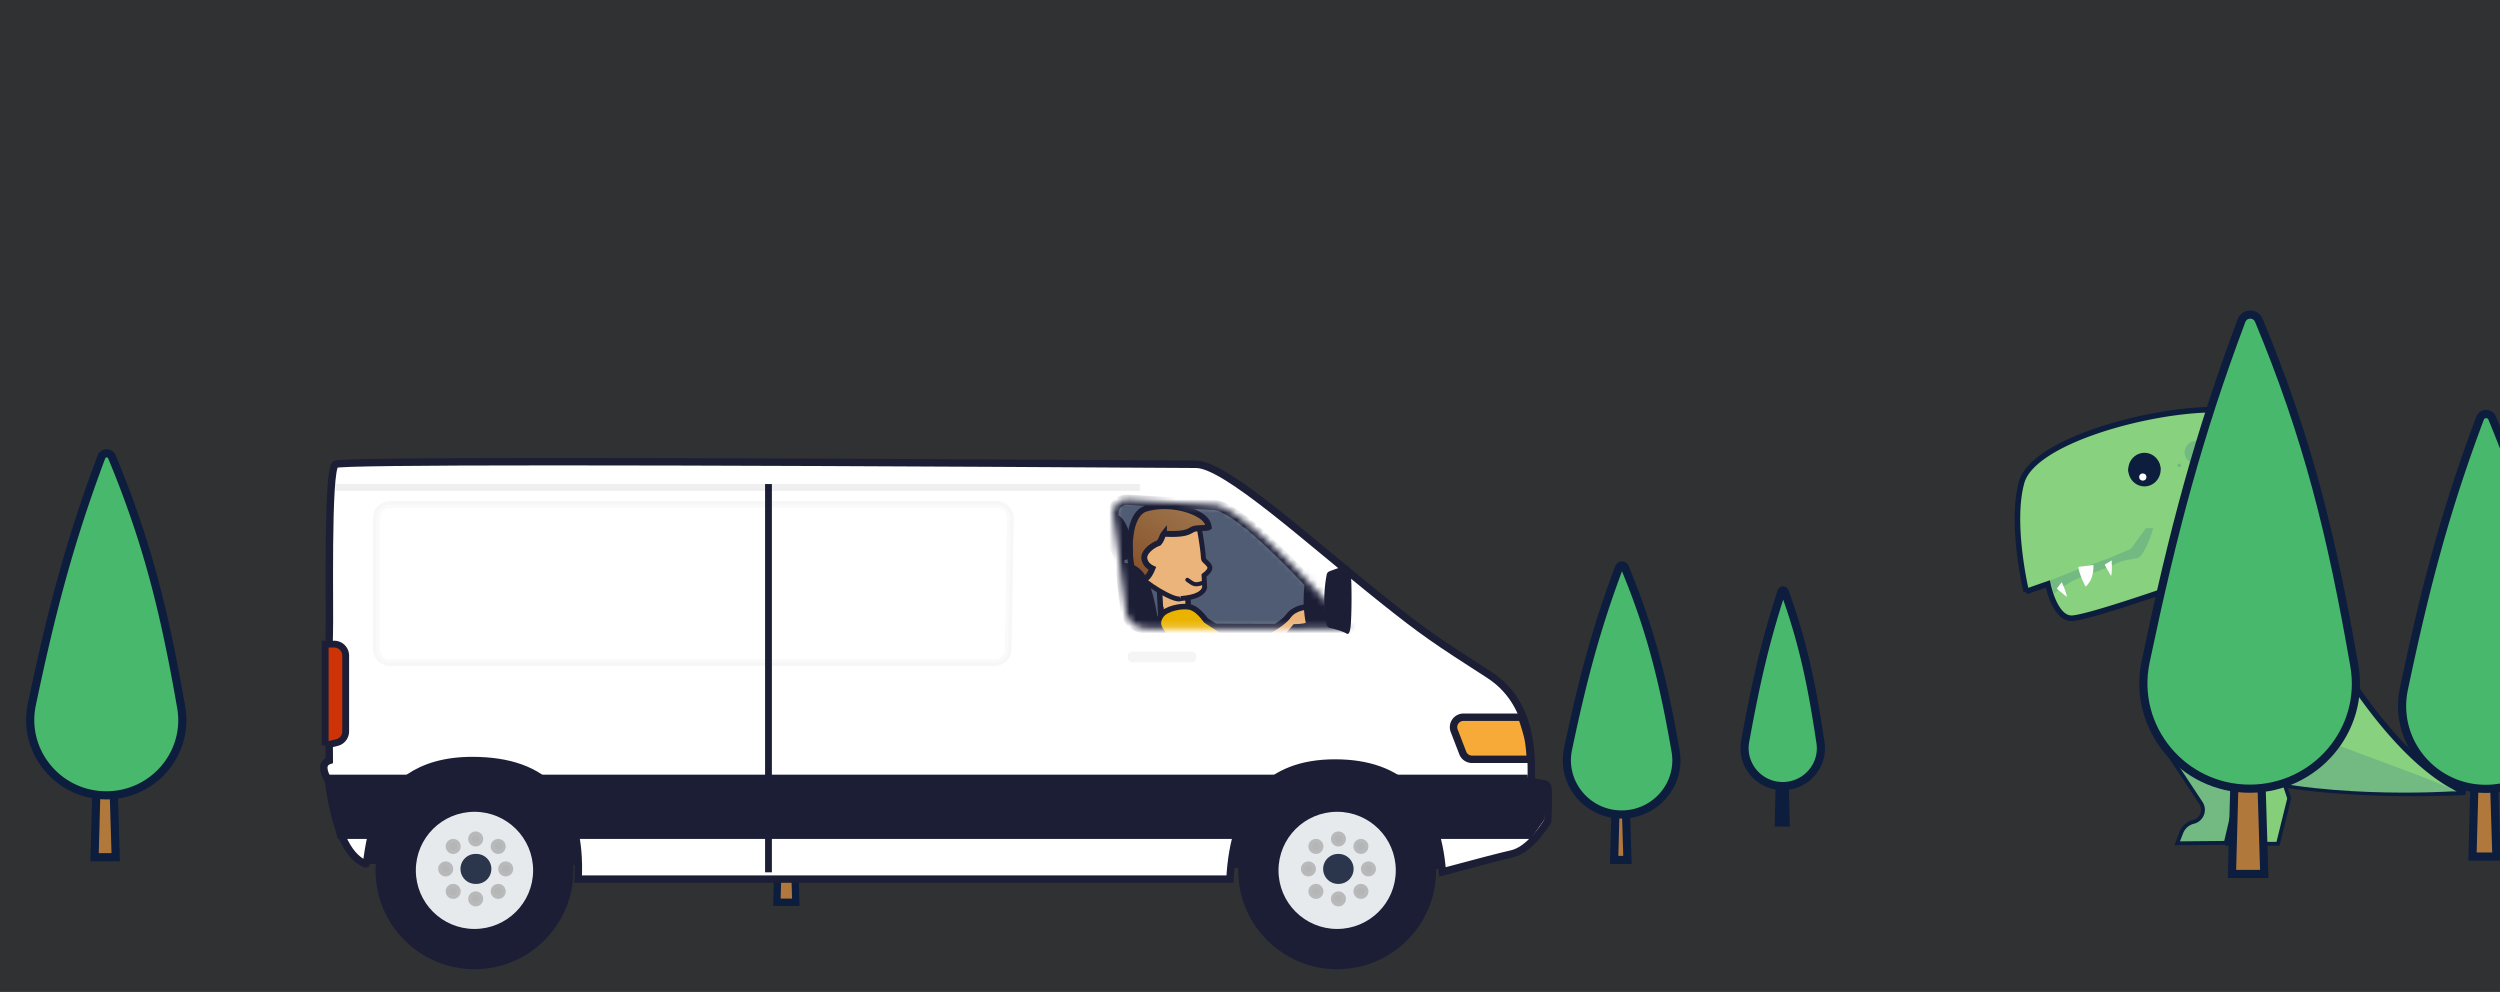 <svg xmlns="http://www.w3.org/2000/svg" width="373" height="148" fill="none" viewBox="0 0 373 148">
  <rect x="0" y="0" width="373" height="148" fill="#333333" stroke="none"/>
  <g clip-path="url(#a)">
    <path fill="#0D1D3E" fill-opacity=".08" d="M0 0h373v161H0z"/>
    <path fill="#99E28F" stroke="#0D1D3E" stroke-width=".573" d="m329.154 93.863.193 9.5-5.441-2.051-1.406 3.466-.669-5.224 4.603.19c-1.261-2.123-.26-4.91 2.032-5.657l.688-.224Z"/>
    <path fill="#72BA81" stroke="#0D1D3E" stroke-width=".573" d="m334.852 94.378-7.746 2.577-4.254 13.227a1.867 1.867 0 0 0 .22 1.6l5.303 8.025a1.85 1.85 0 0 1-1.109 2.817 2.603 2.603 0 0 0-1.808 1.583l-.628 1.613 7.255-.066 1.573-6.752-2.551-7.725 7.262-5.763s.412-5.474-3.517-11.136Z"/>
    <path fill="#88D17E" stroke="#0D1D3E" stroke-width=".837" d="m302.311 88.255 3.23-1.13s1.025 5.325 3.689 5.115c2.664-.21 14.694-4.426 14.694-4.426.131.27.254.544.369.82 2.802 6.7 1.01 14.642.62 16.178a.884.884 0 0 0 .021.524c1.247 3.446 4.702 7.726 5.785 9.018.214.256.489.446.804.555 13.403 4.634 36.295 3.285 36.295 3.285l-.006-.002c-10.57-4.377-19.989-21.402-19.989-21.402-7.813-22.325-7.813-35.672-17.464-35.672s-26.979 4.652-28.726 10.816c-1.747 6.165.678 16.321.678 16.321Z"/>
    <path fill="#72BA81" d="m331.443 85.988.316 6.515-1.151-1.795.835-4.72Z"/>
    <path fill="#72BA81" d="M325.274 104.713c-.062.248-.058.509.033.748 1.535 4.053 6.091 9.2 6.091 9.2 13.371 4.787 34.331 3.417 34.331 3.417h.813c-2.961-1.752-28.528-10.485-30.439-12.017-4.932-4.248-6.42-18.756-6.42-18.756l-5.061 1.507c2.745 6.48 1.095 14.131.652 15.901Z"/>
    <path fill="#72BA81" d="M343.057 94.936s3.779 2.662 4.72 11.639l-3.649 2.676-2.077-.814 1.006-13.5Z"/>
    <path fill="#85CF7B" stroke="#0D1D3E" stroke-width=".573" d="M343.707 95.51c-.407-.675-1.233-.95-1.984-.712L336.1 96.57a2.27 2.27 0 0 0-1.468 1.437l-4.115 12.159a1.837 1.837 0 0 0 .213 1.609l5.383 8.109c.717 1.079.12 2.525-1.164 2.82a2.655 2.655 0 0 0-1.872 1.573l-.658 1.614h7.458l1.674-6.768-2.558-7.784 7.288-6.044s.608-4.521-2.574-9.787Z"/>
    <path fill="#72BA81" d="m305.919 86.598 3.734-1.5 4.949-1.793 3.332-1.42 2.225-3.091h1.113s-1.255 4.318-2.472 4.511c-1.424.227-2.162.322-3.387.925-1.562.77-3.512 1.286-5.142 1.98a14.067 14.067 0 0 0-3.816 2.37l-.536-1.982Zm18.239 1.094 6.501-3.666.696-11.457.318 13.347s-4.005 2.195-6.864 3.294l-.651-1.518Z"/>
    <path fill="#99E28F" stroke="#0D1D3E" stroke-width=".573" d="m334.221 88.989-3.118 9.178-8.144.157-2.61 2.817 1.153-5.25 7.957-2.242c-.519-2.488 1.451-4.8 3.997-4.692l.765.032Z"/>
    <path fill="#4D4D4D" d="M321.249 68.096c-.987-.432-1.874.087-3.354 1.383s1.507 2.08 3.354 1.688c1.847-.392.986-2.639 0-3.07Z"/>
    <ellipse cx="2.416" cy="2.505" fill="#0D1D3E" rx="2.416" ry="2.505" transform="matrix(-1 0 0 1 322.368 67.56)"/>
    <circle cx=".537" cy=".537" r=".537" fill="#fff" transform="matrix(-1 0 0 1 320.243 70.638)"/>
    <path fill="#fff" d="M310.091 84.582c.021.182.06.377.111.574.286 1.115.964 2.357.964 2.357.908-.741 1.121-1.954 1.164-2.657.02-.336.002-.556.002-.556l-2.241.282Zm3.921-.322.246.432.71 1.247c.127-.34.127-1.203.11-1.777a16.5 16.5 0 0 0-.024-.55l-1.042.647Zm-7.141 3.57.502.41.993.815c-.003-.328-.256-1.016-.468-1.536-.154-.378-.286-.666-.286-.666l-.741.977Z"/>
    <circle cx="1.7" cy="1.7" r="1.7" fill="#72BA81" transform="matrix(-1 0 0 1 329.347 65.77)"/>
    <circle cx=".895" cy=".895" r=".895" fill="#72BA81" transform="matrix(-1 0 0 1 331.136 63.98)"/>
    <circle cx=".268" cy=".268" r=".268" fill="#72BA81" transform="matrix(-1 0 0 1 325.41 69.17)"/>
    <circle cx=".268" cy=".268" r=".268" fill="#72BA81" transform="matrix(-1 0 0 1 335.073 72.033)"/>
    <circle cx=".268" cy=".268" r=".268" fill="#72BA81" transform="matrix(-1 0 0 1 332.21 68.096)"/>
    <circle cx=".895" cy=".895" r=".895" fill="#72BA81" transform="matrix(-1 0 0 1 331.136 69.707)"/>
    <path fill="#B1783C" stroke="#0D1D3E" stroke-width="1.216" d="m369.413 108.568.007-.233-.151-.177-3.36-3.955.414.146 2.576 2.729 1.05 1.113v-9.769l-.123-.163-1.207-1.598.933.588.933.588v-7.379l.414.122.512 9.496.068 1.255.942-.832 2.024-1.786.126-.028-3.003 3.314-.158.173v7.511l.944-.625 2.071-1.371-2.34 2.841-.146.177.007.228.516 16.862h-3.567l.518-19.227Z"/>
    <path fill="#48B86D" stroke="#0D1D3E" stroke-width="1.216" d="M370.007 62.431a.98.98 0 0 1 1.832-.036c5.738 13.817 8.576 25.187 11.303 40.89 1.311 7.552-4.589 14.411-12.274 14.411-7.883 0-13.824-7.193-12.207-14.892 3.285-15.633 6.28-26.865 11.346-40.373Z"/>
    <path fill="#B1783C" stroke="#0D1D3E" stroke-width="1.216" d="m333.666 106.015.007-.233-.151-.177-4.61-5.426 1.108.391 3.271 3.465 1.05 1.112V93.294l-.123-.163-2.04-2.701 1.905 1.201.932.588V83l.832.245.651 12.071.067 1.255.942-.832 2.58-2.277.682-.15-4.115 4.54-.157.173v9.105l.944-.625 2.672-1.769.658-.348-3.461 4.2-.145.177.007.228.655 21.399h-4.818l.657-24.377Z"/>
    <path fill="#48B86D" stroke="#0D1D3E" stroke-width="1.216" d="M334.424 47.859c.452-1.206 2.11-1.233 2.6-.052 7.232 17.416 10.81 31.748 14.245 51.532 1.669 9.61-5.839 18.334-15.613 18.334-10.026 0-17.586-9.15-15.528-18.946 4.138-19.693 7.912-33.846 14.296-50.868Z"/>
    <path fill="#B1783C" stroke="#0D1D3E" stroke-width="1.089" d="m116.337 118.93.006-.208-.135-.159-2.639-3.106.165.059 2.102 2.225.94.996v-8.129l-.11-.146-.835-1.104.548.345.835.526v-6.063l.248.073.417 7.741.061 1.123.843-.744 1.444-1.274-2.207 2.435-.141.156v6.252l.844-.559 1.436-.95-1.718 2.085-.13.158.006.205.421 13.754h-2.824l.423-15.691Z"/>
    <path fill="#48B86D" stroke="#0D1D3E" stroke-width="1.089" d="M116.82 81.179a.756.756 0 0 1 1.413-.029c4.695 11.306 7.018 20.61 9.249 33.462 1.069 6.153-3.738 11.742-10.001 11.742-6.423 0-11.264-5.861-9.946-12.134 2.688-12.795 5.14-21.987 9.285-33.041Z"/>
    <path fill="#B1783C" stroke="#0D1D3E" stroke-width="1.216" d="m14.583 110.368.006-.233-.15-.177-2.948-3.469.184.065 2.348 2.486 1.05 1.113v-9.082l-.123-.162-.932-1.234.612.386.933.587v-6.772l.276.081.467 8.648.068 1.254.942-.831 1.612-1.424-2.465 2.721-.158.173v6.985l.944-.624 1.604-1.062-1.92 2.329-.145.177.007.228.47 15.366H14.11l.473-17.529Z"/>
    <path fill="#48B86D" stroke="#0D1D3E" stroke-width="1.216" d="M15.123 68.196a.844.844 0 0 1 1.578-.032c5.245 12.63 7.84 23.024 10.333 37.381 1.193 6.873-4.176 13.117-11.172 13.117-7.176 0-12.584-6.548-11.112-13.555 3.003-14.294 5.742-24.562 10.373-36.91Z"/>
    <path fill="#B1783C" stroke="#0D1D3E" stroke-width="1.216" d="M265.891 107.318v-.011l.009.006.038.796.046.97-.047.059v4.734l.322-.242-.074.102.005.206.236 8.773h-1.025l.229-9.703.261.315v-6.005Z"/>
    <path fill="#48B86D" stroke="#0D1D3E" stroke-width="1.216" d="M265.801 88.268a.246.246 0 0 1 .471-.01c2.719 7.533 4.032 13.75 5.343 22.555.509 3.414-2.163 6.471-5.629 6.471-3.545 0-6.238-3.191-5.606-6.668 1.599-8.8 3.007-14.962 5.421-22.348Z"/>
    <path fill="#B1783C" stroke="#0D1D3E" stroke-width="1.216" d="m241.175 115.595.004-.133.356.377v-7.13l-.123-.162-.152-.201.635.4v-2.984l.223 4.136.067 1.245-.068.075v5.492l.944-.624.277-.184-.723.877-.145.177.007.228.34 11.118h-1.985l.343-12.707Z"/>
    <path fill="#48B86D" stroke="#0D1D3E" stroke-width="1.216" d="M241.561 84.677a.459.459 0 0 1 .859-.018c3.846 9.261 5.749 16.881 7.578 27.417.859 4.947-3.005 9.444-8.045 9.444-5.17 0-9.062-4.717-8.002-9.76 2.204-10.492 4.213-18.024 7.61-27.083Z"/>
    <path fill="#1C1E36" fill-rule="evenodd" d="m215.387 108.401-164.455.69 3.421 19.799 161.034.762v-21.251Z" clip-rule="evenodd"/>
    <path fill="#fff" fill-rule="evenodd" stroke="#1C1E36" stroke-width="1.107" d="M228.56 116.51c-.468-.457 1.478-10.794-6.407-15.855-7.885-5.06-9.84-6.39-15.821-11.158-10.908-8.695-23.452-20.225-27.879-20.225-84.75-.52-127.552-.52-128.404 0-1.28.78-.797 22.498-.919 25.223-.081 1.818-.081 8.143 0 18.977-1.053.36-1.094 1.372-.122 3.038.934 7.12 2.772 11.252 5.513 12.395.718.79-.69-15.433 15.934-15.433 11.082 0 16.349 5.896 15.8 17.687h97.257c.605-11.545 5.829-17.319 15.673-17.319 9.844 0 15.182 5.418 16.015 16.251 5.141-1.389 8.587-2.284 10.336-2.684 1.748-.4 3.545-2.027 5.39-4.879.099-2.848.099-4.545 0-5.091-.148-.818-1.898-.468-2.366-.927Z" clip-rule="evenodd"/>
    <path fill="#1C1E36" fill-rule="evenodd" d="M227.914 115.579H48.672c-.439-.137.13 3.061 1.707 9.591h177.986l2.082-2.929c.286-2.511.286-4.143 0-4.896-.174-.456-1.5-.158-2.082-.493-.253-.146-.404-.569-.451-1.273Z" clip-rule="evenodd"/>
    <path fill="#1C1E36" d="M199.502 144.608c-8.155 0-14.765-6.604-14.765-14.75s6.61-14.749 14.765-14.749c8.155 0 14.766 6.603 14.766 14.749s-6.611 14.75-14.766 14.75Z"/>
    <path fill="#E7EAED" d="M199.502 138.599c-4.832 0-8.75-3.913-8.75-8.74s3.918-8.74 8.75-8.74c4.833 0 8.75 3.913 8.75 8.74s-3.917 8.74-8.75 8.74Z"/>
    <path fill="#0F1C35" fill-opacity=".868" d="M199.718 131.879a2.237 2.237 0 1 1 0-4.472 2.238 2.238 0 0 1 2.239 2.236 2.238 2.238 0 0 1-2.239 2.236Z"/>
    <path fill="#D8D8D8" stroke="#979797" stroke-width="1.119" d="M199.718 125.73a.559.559 0 1 1 0-1.117.559.559 0 0 1 0 1.117Zm-4.477 4.472a.56.56 0 1 1-.001-1.119.56.56 0 0 1 .001 1.119Zm1.119 3.354a.56.56 0 1 1-.001-1.119.56.56 0 0 1 .001 1.119Zm3.358 1.118a.559.559 0 1 1 0-1.117.559.559 0 0 1 0 1.117Zm3.357-1.118a.559.559 0 1 1 0-1.117.559.559 0 0 1 0 1.117Zm0-6.708a.559.559 0 1 1 0-1.117.559.559 0 0 1 0 1.117Zm1.12 3.354a.56.56 0 1 1-.001-1.119.56.56 0 0 1 .001 1.119Zm-7.835-3.354a.56.56 0 1 1-.001-1.119.56.56 0 0 1 .001 1.119Z" opacity=".58"/>
    <path fill="#1C1E36" d="M70.792 144.608c-8.155 0-14.766-6.604-14.766-14.75s6.611-14.749 14.766-14.749c8.155 0 14.766 6.603 14.766 14.749s-6.611 14.75-14.766 14.75Z"/>
    <path fill="#E7EAED" d="M70.792 138.599c-4.833 0-8.75-3.913-8.75-8.74s3.917-8.74 8.75-8.74c4.832 0 8.75 3.913 8.75 8.74s-3.918 8.74-8.75 8.74Z"/>
    <path fill="#0F1C35" fill-opacity=".868" d="M71.008 131.879a2.237 2.237 0 1 1 0-4.472 2.237 2.237 0 1 1 0 4.472Z"/>
    <path fill="#D8D8D8" stroke="#979797" stroke-width="1.119" d="M71.008 125.73a.56.56 0 1 1 0-1.118.56.56 0 0 1 0 1.118Zm-4.478 4.472a.56.56 0 1 1 0-1.118.56.56 0 0 1 0 1.118Zm1.12 3.354a.56.56 0 1 1 0-1.118.56.56 0 0 1 0 1.118Zm3.358 1.118a.56.56 0 1 1 0-1.118.56.56 0 0 1 0 1.118Zm3.357-1.118a.56.56 0 1 1 0-1.118.56.56 0 0 1 0 1.118Zm0-6.708a.56.56 0 1 1 0-1.118.56.56 0 0 1 0 1.118Zm1.12 3.354a.56.56 0 1 1 0-1.118.56.56 0 0 1 0 1.118Zm-7.835-3.354a.56.56 0 1 1 0-1.118.56.56 0 0 1 0 1.118Z" opacity=".58"/>
    <path fill="#F7AA37" fill-rule="evenodd" stroke="#1C1E36" stroke-width="1.107" d="M218.349 107.012h8.707c.484 1.415.803 2.497.951 3.246.142.71.25 1.72.327 3.031h-8.709a1.483 1.483 0 0 1-1.383-.95l-1.276-3.316a1.485 1.485 0 0 1 .162-1.369 1.48 1.48 0 0 1 1.221-.642Z" clip-rule="evenodd"/>
    <g opacity=".464">
      <path stroke="#E9E9EA" stroke-width=".509" d="M58.189 75.522h90.553a1.775 1.775 0 0 1 1.623 1.125c.086.218.128.45.123.683l-.326 19.521a1.776 1.776 0 0 1-1.78 1.748H58.187a1.777 1.777 0 0 1-1.78-1.778v-19.52a1.771 1.771 0 0 1 1.099-1.644c.216-.09.448-.135.681-.135h.002Z" clip-rule="evenodd" opacity=".464"/>
      <path stroke="#5C5C5C" stroke-opacity=".228" stroke-width=".509" d="M58.189 75.014h90.553a2.289 2.289 0 0 1 2.255 2.325l-.326 19.52a2.285 2.285 0 0 1-2.289 2.249H58.188a2.283 2.283 0 0 1-2.116-1.411 2.279 2.279 0 0 1-.174-.875V77.3a2.279 2.279 0 0 1 .67-1.617 2.286 2.286 0 0 1 1.62-.67Z" clip-rule="evenodd" opacity=".464"/>
    </g>
    <path fill="#1C1E36" fill-rule="evenodd" d="M115.166 72.219h-1.017v57.932h1.017V72.219Z" clip-rule="evenodd"/>
    <path stroke="url(#b)" stroke-width="1.018" d="M170.109 72.727H50.048"/>
    <path fill="#1C1E36" fill-rule="evenodd" d="M201.54 85.66c-.154-1.434-.575-1.26-.786-1.213-.524.116-1.327.382-2.411.798a.634.634 0 0 0-.397.475 20.588 20.588 0 0 0-.365 3.806c0 1.22.117 2.438.351 3.656a.63.63 0 0 0 .477.497c1.025.243 1.806.496 2.345.763.172.085.645.637.787-1.309.141-1.945.154-6.039 0-7.473h-.001Z" clip-rule="evenodd"/>
    <path fill="#000" fill-opacity=".04" d="M168.932 97.221h8.886c.351 0 .635.284.635.635v.333c0 .35-.284.634-.635.634h-8.886a.635.635 0 0 1-.635-.634v-.333c0-.35.284-.635.635-.635Z"/>
    <mask id="c" width="36" height="20" x="166" y="74" maskUnits="userSpaceOnUse" style="mask-type:alpha">
      <path fill="#fff" d="M201.391 93.755c0-.168-15.637-18.414-20.32-18.414l-12.806-.784a2.032 2.032 0 0 0-1.61.64 2.03 2.03 0 0 0-.532 1.648l1.833 14.262a3.048 3.048 0 0 0 3.013 2.66c20.281.1 30.422.095 30.422-.012Z"/>
    </mask>
    <g mask="url(#c)">
      <path fill="#505C73" stroke="#1C1E36" stroke-width="1.526" d="M201.391 93.755c0-.168-15.637-18.414-20.32-18.414l-12.806-.784a2.032 2.032 0 0 0-1.61.64 2.03 2.03 0 0 0-.532 1.648l1.833 14.262a3.048 3.048 0 0 0 3.013 2.66c20.281.1 30.422.095 30.422-.012Z"/>
      <path fill="#EBB47B" stroke="#1C1E36" stroke-width=".821" d="m174.334 93.203-1.041.478-.343-6.554.975.705c.742.4 1.59.355 2.286-.12l.896-.802.216 4.118-.83 2.062-2.159.113Z"/>
      <path fill="#EBB47B" stroke="#1C1E36" stroke-width=".83" d="M180.081 95.194c2.031-2.227 5.094 1.243 6.374.566 1.279-.676 4.807-2.506 5.76-3.827.952-1.32 2.79-1.436 3.483-1.42.691.016.5 1.707.425 2.063-.197.95-2.918.961-2.918.961-2.607 3.137-4.651 4.858-6.132 5.165-.972.201-2.304.707-3.718.78-1.818.096-3.237-1.458-4.923-1.763l1.649-2.526Z"/>
      <path fill="#EAB300" stroke="#1C1E36" stroke-width=".83" d="M173.202 91.864c.717-1.087 3.065-1.53 4.245-1.313.788.143 1.616.817 2.484 2.019l3.362 2.207-2.752 4.091c-2.966-1.496-4.722-2.443-5.269-2.841-2.659-1.936-2.786-3.077-2.07-4.163Z"/>
      <path fill="#EBB47B" stroke="#1C1E36" stroke-width=".734" d="M176.161 89.305c-.883.546-5.864-2.652-5.898-3.303-2.555-6.15-1.653-9.34 2.706-9.569 6.538-.342 4.979.725 5.924 2.166.388 2.116.61 3.706.666 4.771.017.314.928.79.955 1.303.018.343-.273.734-.873 1.172l.094 1.784c-.208.947-1.399 1.505-3.575 1.675h.001Z"/>
      <path stroke="#1C1E36" stroke-linecap="round" stroke-width=".612" d="M179.502 86.94c-1.226.431-1.397.25-2.348-.429"/>
      <path fill="url(#d)" fill-rule="evenodd" stroke="#1C1E36" stroke-width=".882" d="M170.939 75.903c1.869-.573 4.081-.467 5.91.045.962.27 1.818.652 2.458 1.115.535.387.921.826 1.032 1.59-.197.136-.554.114-.948.13a9.04 9.04 0 0 0-1.114.097c-.193.033-.37.123-.583.247-.467.27-1.211.667-4.034.501a1.635 1.635 0 0 0-.232.4c-.108.25-.213.637-.553.995-.442.14-1.021.487-1.457.895-.487.458-.743.976-.687 1.375.048.395.229.762.513 1.04a2.5 2.5 0 0 0 .692.477c-.223.546-.469 1.014-.761 1.3a1.012 1.012 0 0 1-.649.308c-.414.029-.768-.18-.942-.273-.071-.038-.177-.09-.38-.336-.174-.373-.324-.93-.437-1.592a15.284 15.284 0 0 1-.091-4.318c.134-1.034.395-2.015.839-2.77.348-.588.808-1.037 1.424-1.226Z" clip-rule="evenodd"/>
      <path fill="#1C1E36" fill-rule="evenodd" d="M166.48 76.814c-.805 0-1.54.096-2.203.287a.766.766 0 0 0-.479 1.063l2.438 5.108a.763.763 0 0 0 .77.43c.919-.096 1.55-.323 1.89-.681.606-.639-.674-6.207-2.416-6.207Zm3.99 8.492c-.835-.972-1.939-1.41-3.312-1.315a.764.764 0 0 0-.677.991l2.61 8.282a.767.767 0 0 0 .782.533l2.247-.153a.773.773 0 0 0 .547-.286.766.766 0 0 0 .156-.597c-.614-3.861-1.399-6.347-2.352-7.455h-.001Zm29.97-.413c-.232-1.72-.864-1.512-1.181-1.455-.808.143-2.063.478-3.764 1.002a.635.635 0 0 0-.431.46 19.97 19.97 0 0 0-.563 4.633c0 1.492.183 2.984.547 4.474a.641.641 0 0 0 .502.474c1.632.301 2.869.618 3.709.95.26.102.969.765 1.181-1.57.212-2.334.231-7.246 0-8.967Z" clip-rule="evenodd"/>
    </g>
    <path fill="#CE3308" fill-rule="evenodd" stroke="#1C1E36" stroke-width="1.018" d="M48.521 111.211V96.103h1.34a1.712 1.712 0 0 1 1.713 1.712v11.315a1.706 1.706 0 0 1-1.314 1.664l-1.739.417Z" clip-rule="evenodd"/>
  </g>
  <defs>
    <linearGradient id="b" x1="-nan" x2="-nan" y1="-nan" y2="-nan" gradientUnits="userSpaceOnUse">
      <stop stop-opacity=".064"/>
      <stop offset="1" stop-opacity=".064"/>
    </linearGradient>
    <linearGradient id="d" x1="177.878" x2="170.243" y1="72.888" y2="85.461" gradientUnits="userSpaceOnUse">
      <stop stop-color="#A27B51"/>
      <stop offset="1" stop-color="#87532D"/>
    </linearGradient>
    <clipPath id="a">
      <path fill="#fff" d="M0 0h373v148H0z"/>
    </clipPath>
  </defs>
</svg>
